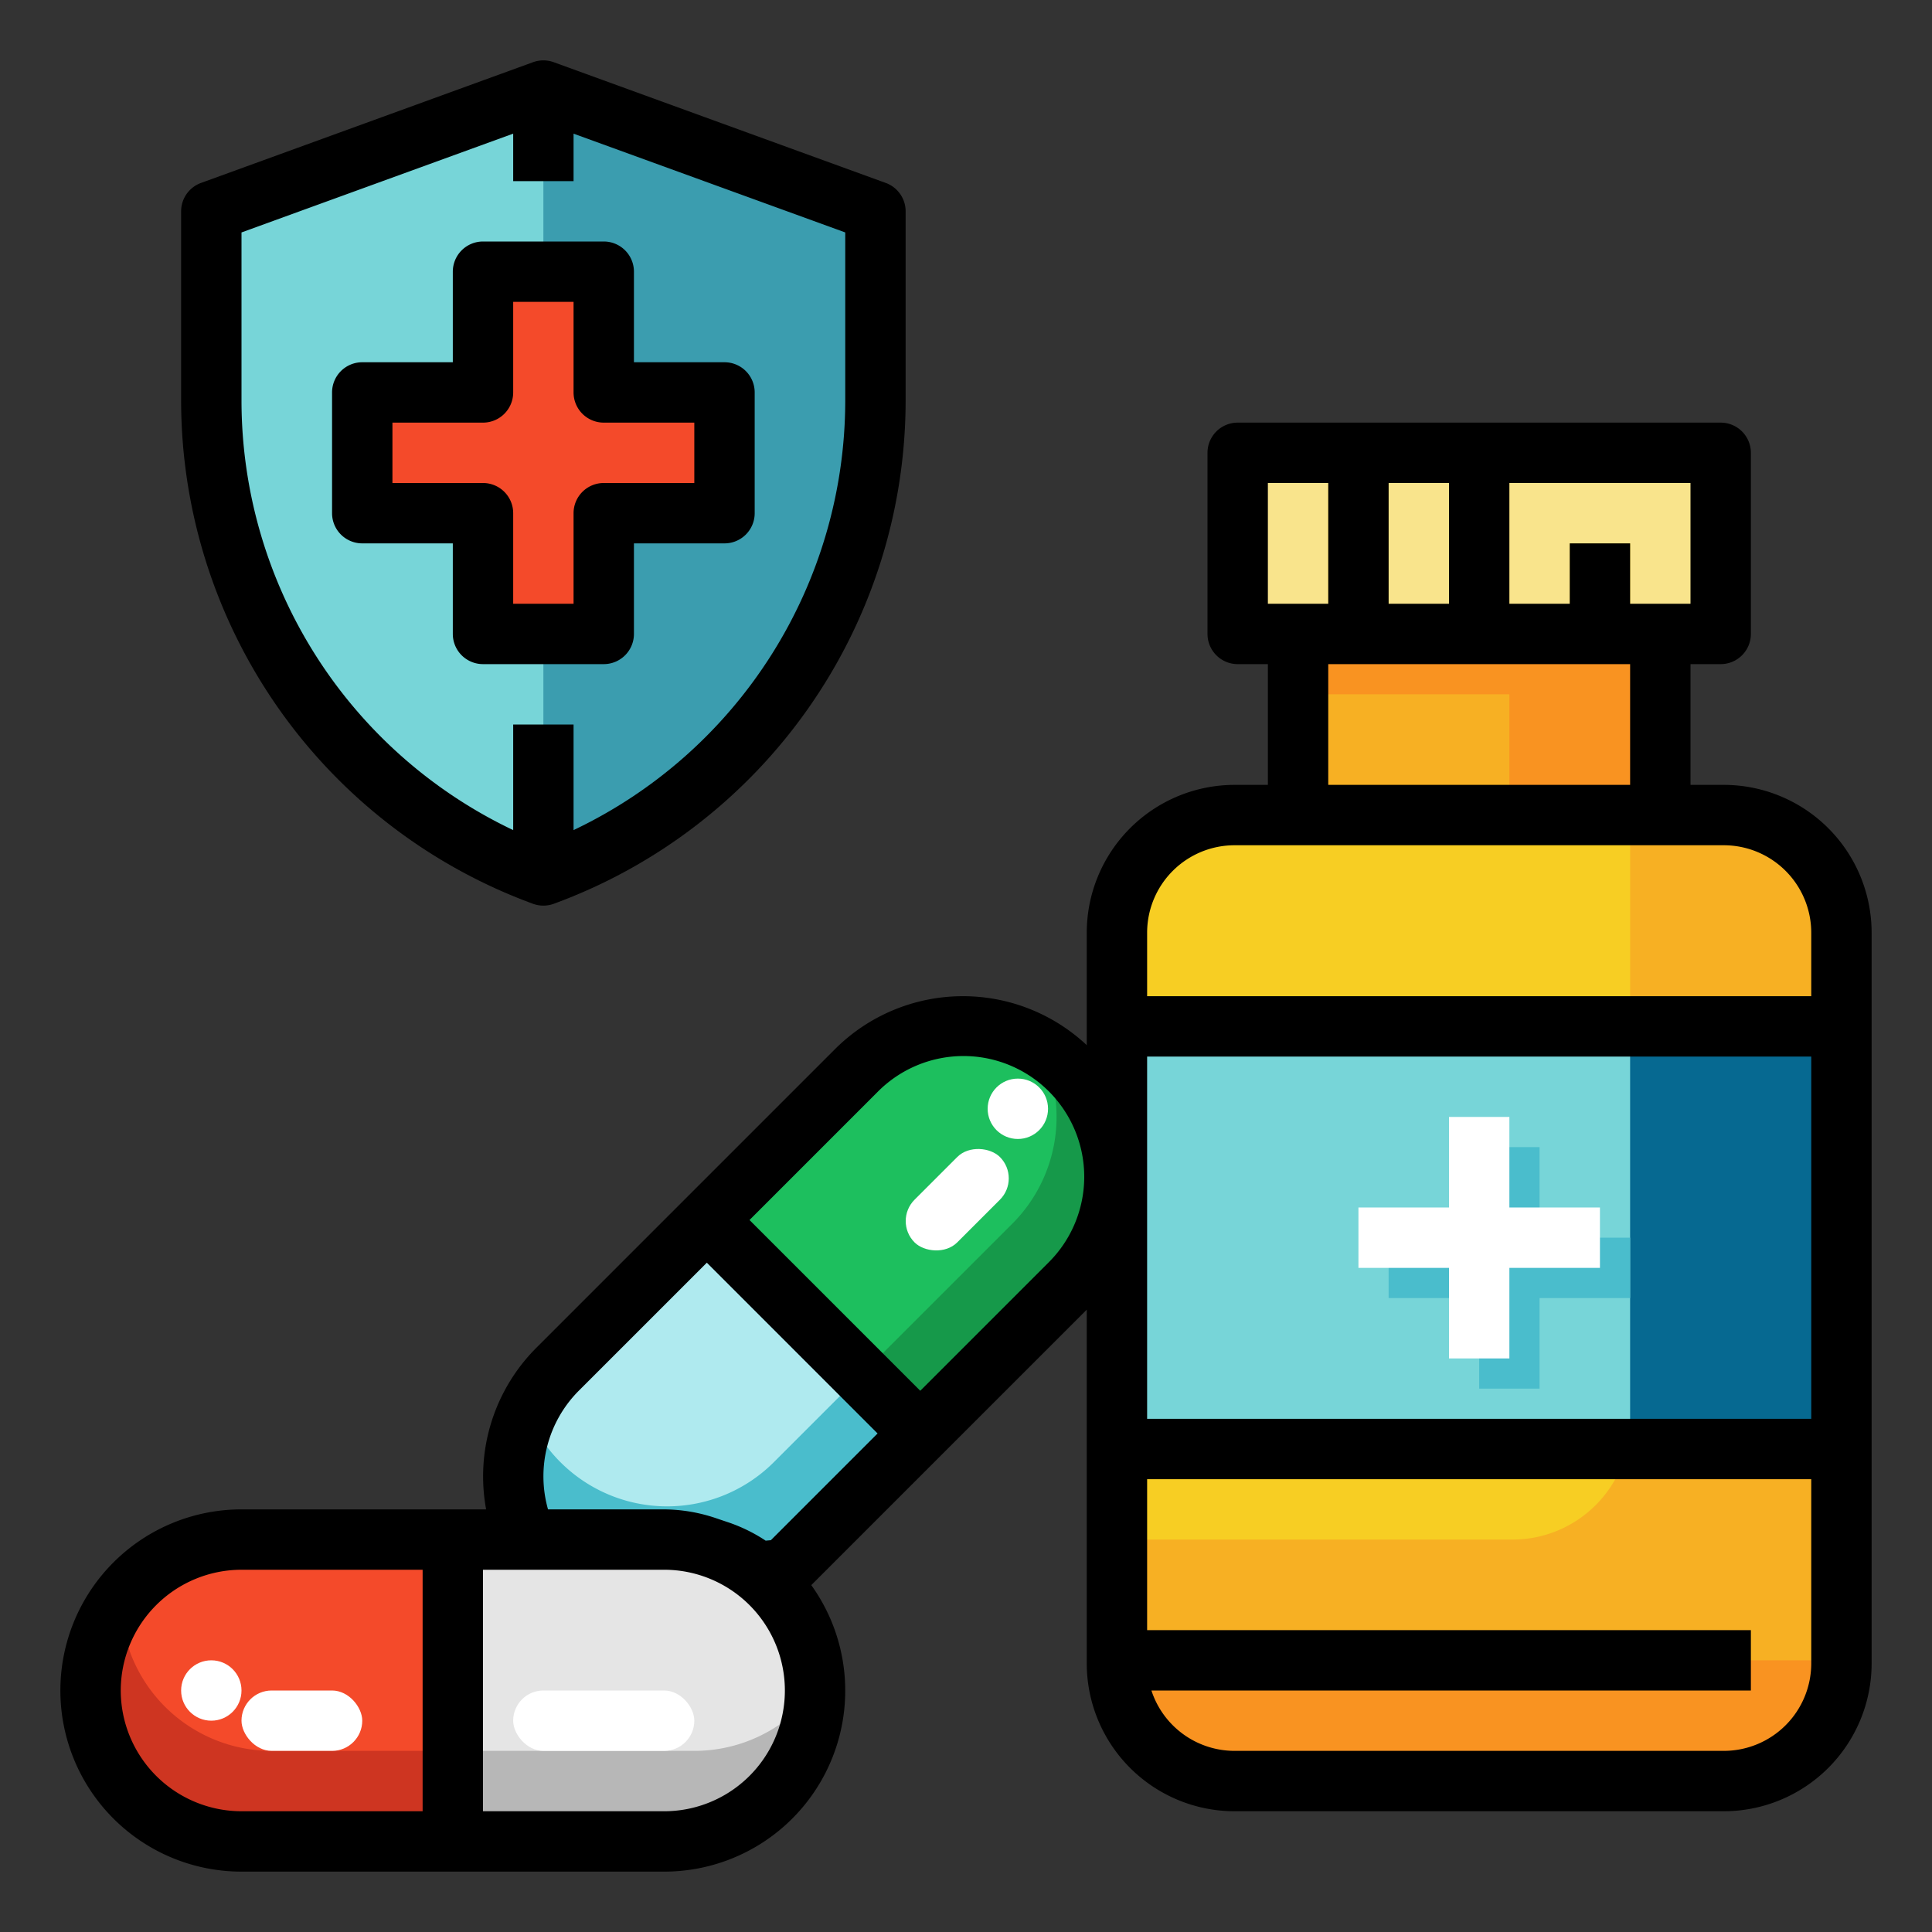 <?xml version="1.0" encoding="UTF-8"?> <svg xmlns="http://www.w3.org/2000/svg" id="filled_outline" height="512" viewBox="0 0 512 512" width="512" data-name="filled outline"><rect x="0" y="0" width="512" height="512" fill="#333333" stroke="none"/> <rect fill="#afeaef" height="80" rx="40" transform="matrix(.707 -.707 .707 .707 -185.47 255.431)" width="192" x="119.598" y="311.598"></rect> <path d="m284.284 308.284-79.2 79.2a40 40 0 0 1 -56.568 0 39.863 39.863 0 0 1 -8.775-13.2 40.013 40.013 0 0 0 7.971 45.2 40 40 0 0 0 56.568 0l79.2-79.2a40.009 40.009 0 0 0 8.775-43.364 39.911 39.911 0 0 1 -7.971 11.364z" fill="#4abdcc"></path> <rect fill="#e5e5e5" height="80" rx="40" width="192" x="24" y="408"></rect> <path d="m184 464h-112a40 40 0 0 1 -40-40 39.824 39.824 0 0 0 -8 24 40 40 0 0 0 40 40h112a40 40 0 0 0 40-40 39.939 39.939 0 0 1 -32 16z" fill="#b7b7b7"></path> <path d="m64 408a40 40 0 0 0 -40 40 40 40 0 0 0 40 40h56v-80z" fill="#f44a2a"></path> <path d="m64 408a40 40 0 0 0 -40 40 40 40 0 0 0 40 40h56v-80z" fill="#f44a2a"></path> <path d="m72 464a40 40 0 0 1 -40-40 40 40 0 0 0 32 64h56v-24z" fill="#ce3521"></path> <path d="m144 232a133.687 133.687 0 0 1 -88-125.638v-50.362l88-32 88 32v50.362a133.687 133.687 0 0 1 -88 125.638z" fill="#77d5d8"></path> <path d="m144 24v208a133.685 133.685 0 0 0 88-125.637v-50.363z" fill="#3b9daf"></path> <path d="m192 104h-32v-32h-32v32h-32v32h32v32h32v-32h32z" fill="#f44a2a"></path> <path d="m344 160h96v72h-96z" fill="#f7b023"></path> <path d="m344 160v24h56v48h40v-72z" fill="#f99321"></path> <rect fill="#f7ce23" height="256" rx="31.163" width="192" x="296" y="216"></rect> <path d="m456.837 216h-24.837v160.837a31.163 31.163 0 0 1 -31.163 31.163h-104.837v32.837a31.163 31.163 0 0 0 31.163 31.163h129.674a31.163 31.163 0 0 0 31.163-31.163v-193.674a31.163 31.163 0 0 0 -31.163-31.163z" fill="#f7b023"></path> <path d="m296 272h192v112h-192z" fill="#066991"></path> <path d="m328 120h128v48h-128z" fill="#f9e48c"></path> <g fill="#f7ce23"> <path d="m352 120h16v48h-16z"></path> <path d="m384 120h16v48h-16z"></path> <path d="m416 144h16v24h-16z"></path> </g> <path d="m283.48 283.716a40 40 0 0 0 -56.568 0l-39.6 39.6 56.568 56.568 39.6-39.6a40 40 0 0 0 0-56.568z" fill="#1dbf5e"></path> <path d="m283.48 283.716a40.078 40.078 0 0 0 -8-6.2 40.014 40.014 0 0 1 -7.2 46.769l-40 40 15.6 15.6 39.6-39.6a40 40 0 0 0 0-56.569z" fill="#16994a"></path> <path d="m296 440.837a31.163 31.163 0 0 0 31.163 31.163h129.674a31.163 31.163 0 0 0 31.163-31.163v-.837h-192z" fill="#f99321"></path> <path d="m296 272h136v112h-136z" fill="#77d5d8"></path> <path d="m432 328h-24v-24h-16v24h-24v16h24v24h16v-24h24z" fill="#4abdcc"></path> <g fill="#fff"> <path d="m424 320h-24v-24h-16v24h-24v16h24v24h16v-24h24z"></path> <rect height="16" rx="8" width="48" x="136" y="448"></rect> <rect height="16" rx="8" width="32" x="64" y="448"></rect> <rect height="16" rx="8" transform="matrix(.707 -.707 .707 .707 -150.5 272.544)" width="32" x="237.74" y="309.941"></rect> <circle cx="56" cy="448" r="8"></circle> <circle cx="269.74" cy="293.841" r="8"></circle> </g> <path d="m120 168a8 8 0 0 0 8 8h32a8 8 0 0 0 8-8v-24h24a8 8 0 0 0 8-8v-32a8 8 0 0 0 -8-8h-24v-24a8 8 0 0 0 -8-8h-32a8 8 0 0 0 -8 8v24h-24a8 8 0 0 0 -8 8v32a8 8 0 0 0 8 8h24zm-16-40v-16h24a8 8 0 0 0 8-8v-24h16v24a8 8 0 0 0 8 8h24v16h-24a8 8 0 0 0 -8 8v24h-16v-24a8 8 0 0 0 -8-8z"></path> <path d="m141.266 239.519a8.011 8.011 0 0 0 5.468 0 142.12 142.12 0 0 0 93.266-133.157v-50.362a8 8 0 0 0 -5.266-7.519l-88-32a8.014 8.014 0 0 0 -5.468 0l-88 32a8 8 0 0 0 -5.266 7.519v50.362a142.122 142.122 0 0 0 93.266 133.157zm-77.266-177.919 72-26.182v12.582h16v-12.578l72 26.178v44.758a126.125 126.125 0 0 1 -72 113.625v-27.983h-16v27.987a126.127 126.127 0 0 1 -72-113.625z"></path> <path d="m456.837 208h-8.837v-32h8a8 8 0 0 0 8-8v-48a8 8 0 0 0 -8-8h-128a8 8 0 0 0 -8 8v48a8 8 0 0 0 8 8h8v32h-8.837a39.207 39.207 0 0 0 -39.163 39.163v29.812a47.978 47.978 0 0 0 -66.745 1.084l-79.2 79.2a48.21 48.21 0 0 0 -13.228 42.741h-64.827a48 48 0 0 0 0 96h112a47.961 47.961 0 0 0 39-75.925l73-73v93.758a39.207 39.207 0 0 0 39.163 39.167h129.674a39.207 39.207 0 0 0 39.163-39.163v-193.674a39.207 39.207 0 0 0 -39.163-39.163zm-266.948 194.384a43.59 43.59 0 0 0 -13.789-2.384h-30.871a32.148 32.148 0 0 1 8.144-31.432l33.941-33.94 45.254 45.255-28.284 28.284-1.372.124a42.753 42.753 0 0 0 -10.243-4.97l-1.757-.592zm-157.889 45.616a32.037 32.037 0 0 1 32-32h48v64h-48a32.037 32.037 0 0 1 -32-32zm144 32h-48v-64h48a32 32 0 0 1 0 64zm101.823-145.373-33.941 33.942-45.254-45.255 33.941-33.941a32 32 0 1 1 45.254 45.254zm170.177-174.627h-16v-16h-16v16h-16v-32h48zm-80 0v-32h16v32zm-32-32h16v32h-16zm16 48h80v32h-80zm-24.837 48h129.674a23.189 23.189 0 0 1 23.163 23.163v16.837h-176v-16.837a23.189 23.189 0 0 1 23.163-23.163zm-23.163 56h176v96h-176zm152.837 184h-129.674a23.2 23.2 0 0 1 -22.024-16h158.861v-16h-160v-40h176v48.837a23.189 23.189 0 0 1 -23.163 23.163z"></path> </svg> 